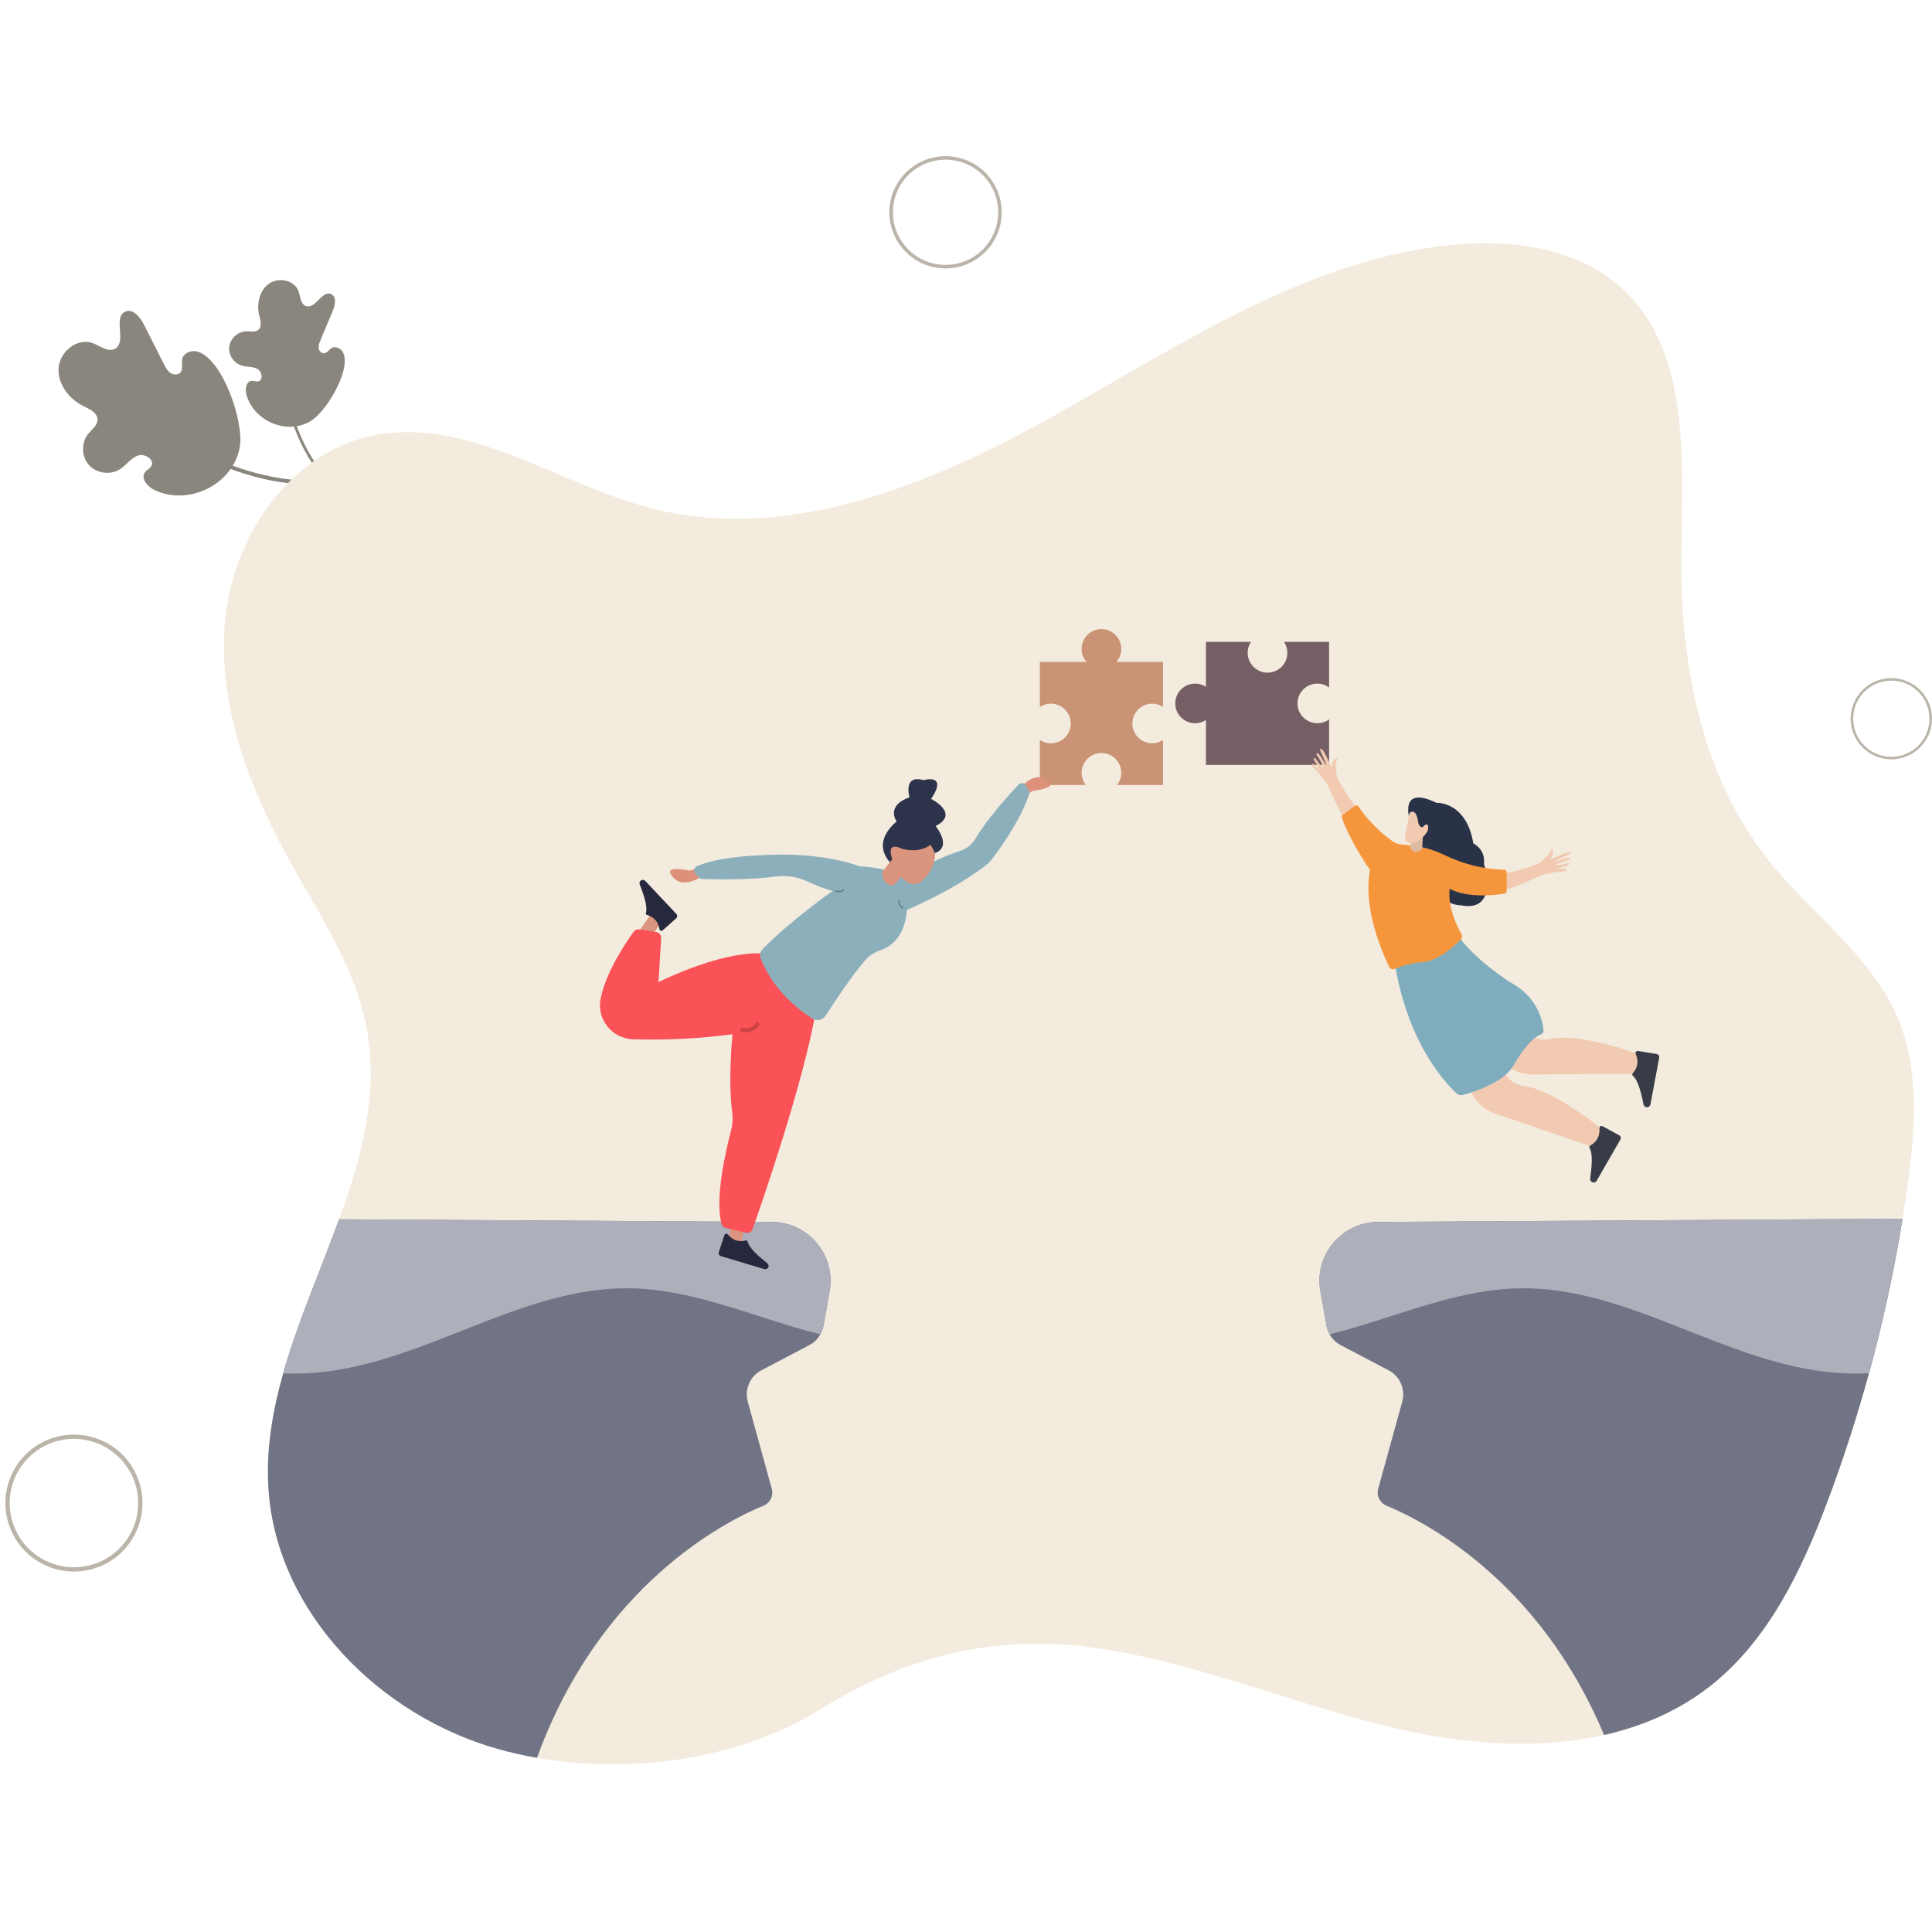 <svg xmlns="http://www.w3.org/2000/svg" xmlns:xlink="http://www.w3.org/1999/xlink" width="500" zoomAndPan="magnify" viewBox="0 0 375 375" height="500" preserveAspectRatio="xMidYMid meet" version="1.0"><defs><clipPath id="881a63a069"><path d="M 112.5 164 L 262.5 164 L 262.5 218 L 112.5 218 Z M 112.5 164 " clip-rule="nonzero"/></clipPath><clipPath id="f1d669ee31"><path d="M 112.5 157 L 262.5 157 L 262.5 221.797 L 112.5 221.797 Z M 112.5 157 " clip-rule="nonzero"/></clipPath><clipPath id="9c1e541c64"><path d="M 172 30.234 L 195 30.234 L 195 53 L 172 53 Z M 172 30.234 " clip-rule="nonzero"/></clipPath></defs><g clip-path="url(#881a63a069)"><path fill="#764ae6" d="M 262.078 205.883 L 262.078 217.164 C 253.5 214.148 244.68 211.855 235.68 210.348 C 203.102 204.707 167.672 202.898 135.988 210.285 C 127.801 212.188 122.102 213.727 112.5 217.465 L 112.5 205.371 C 122.969 198.676 128.641 196.266 137.102 193.129 C 137.672 192.918 138.238 192.707 138.809 192.527 C 138.691 190.988 138.57 189.449 138.449 187.91 L 137.941 181.035 C 137.852 179.859 137.762 178.684 137.699 177.508 C 137.641 176.363 137.73 175.035 137.43 173.918 C 137.07 172.41 139.5 172.262 139.379 173.648 C 139.289 174.824 139.59 176.152 139.711 177.328 C 139.828 178.441 139.949 179.559 140.07 180.676 C 140.281 182.965 140.52 185.258 140.73 187.551 C 140.852 188.938 141 190.324 141.121 191.711 C 148.02 189.48 155.129 187.883 162.301 186.918 C 162.09 184.293 162 181.668 161.789 179.078 C 161.43 174.555 160.98 170.031 160.469 165.535 C 160.352 164.422 162.27 164.148 162.422 165.266 C 163.078 169.758 163.68 174.25 164.129 178.746 C 164.398 181.309 164.73 183.961 164.879 186.586 C 178.262 185.047 191.969 185.531 205.5 187.461 C 205.199 180.582 205.469 173.68 205.738 166.832 C 205.77 166.352 206.129 165.957 206.641 165.93 C 207.148 165.898 207.57 166.32 207.602 166.832 C 207.871 173.801 208.141 180.824 207.84 187.82 C 214.621 188.875 221.34 190.266 227.969 191.922 C 227.969 191.621 227.969 191.348 227.969 191.047 C 227.941 188.938 227.969 186.824 228 184.715 C 228.031 180.434 228.09 176.18 228.328 171.898 C 228.359 171.387 228.75 170.996 229.262 170.965 C 229.801 170.934 230.219 171.355 230.25 171.898 C 230.488 176.18 230.52 180.434 230.578 184.715 C 230.609 186.887 230.609 189.027 230.609 191.199 C 230.609 191.652 230.609 192.102 230.609 192.555 C 231.422 192.766 232.199 192.977 232.98 193.188 C 243.121 196.023 253.172 200.273 262.078 205.883 Z M 262.078 205.883 " fill-opacity="1" fill-rule="nonzero"/></g><g clip-path="url(#f1d669ee31)"><path fill="#bc9ded" d="M 262.5 177.719 C 253.59 172.082 243.512 167.797 233.371 165.023 C 202.051 156.398 167.969 153.625 137.52 164.934 C 129.059 168.07 123.391 170.512 112.922 177.207 L 113.34 185.742 C 117.391 183.086 121.621 180.676 125.941 178.473 C 125.941 178.625 125.941 178.773 125.969 178.895 L 126.09 180.887 C 126.18 182.332 126.27 183.781 126.391 185.199 C 126.602 188.152 126.84 191.078 127.051 194.004 C 127.23 196.387 127.41 198.77 127.621 201.148 C 123.211 203.172 118.711 205.645 112.5 209.594 L 112.5 221.715 C 122.102 217.945 127.801 216.41 136.02 214.508 C 167.699 207.121 203.129 208.93 235.711 214.57 C 244.68 216.078 253.5 218.367 262.109 221.414 L 262.109 210.105 C 255.871 206.188 249.211 202.93 242.281 200.395 C 242.281 199.613 242.281 198.859 242.309 198.074 C 242.34 195.391 242.309 192.707 242.281 190.051 C 242.25 185.41 242.191 180.766 242.039 176.121 C 249.18 178.652 256.051 181.941 262.5 185.953 Z M 137.102 197.352 C 134.52 198.316 132.211 199.191 129.93 200.156 C 129.75 198.016 129.539 195.871 129.328 193.703 L 128.52 185.047 C 128.398 183.598 128.25 182.184 128.102 180.734 C 128.012 179.738 127.77 178.652 127.711 177.629 C 131.012 176.09 134.191 174.855 137.91 173.469 C 143.488 171.418 149.219 169.789 155.039 168.613 C 155.578 173.406 156.059 178.203 156.449 183.027 C 156.691 185.98 156.84 188.996 157.051 191.984 C 150.27 193.16 143.578 194.938 137.102 197.352 Z M 159.691 191.5 C 159.48 188.547 159.121 185.59 158.852 182.664 C 158.371 177.84 157.801 173.016 157.109 168.191 C 165.988 166.594 175.02 165.84 184.051 165.988 C 183.84 173.949 183.809 181.941 184.109 189.902 C 175.922 189.723 167.762 190.266 159.691 191.5 Z M 211.41 192.586 C 203.039 191.109 194.578 190.234 186.121 189.961 C 186.422 182 186.391 174.012 186.18 166.051 C 194.73 166.289 203.25 167.164 211.648 168.613 C 211.41 176.574 211.172 184.594 211.41 192.586 Z M 239.73 190.082 C 239.699 192.766 239.699 195.449 239.699 198.105 C 239.699 198.555 239.699 199.039 239.699 199.523 C 237.449 198.77 235.199 198.074 232.949 197.441 C 226.648 195.691 220.262 194.215 213.781 193.008 C 214.02 184.988 213.809 176.934 213.57 168.914 C 220.379 170.148 227.129 171.688 233.762 173.527 C 235.828 174.102 237.898 174.734 239.969 175.426 C 239.789 180.312 239.762 185.199 239.73 190.082 Z M 239.73 190.082 " fill-opacity="1" fill-rule="nonzero"/></g><path fill="#8a857d" d="M 38.492 68.289 C 37.277 67.871 35.66 68.418 35.371 69.668 C 35.172 70.535 35.609 71.578 35.043 72.27 C 34.578 72.828 33.66 72.785 33.066 72.371 C 32.473 71.957 32.121 71.285 31.793 70.637 L 27.938 63.004 C 27.195 61.531 25.758 59.797 24.273 60.512 C 21.895 61.648 24.641 66.297 22.383 67.66 C 21.02 68.488 19.43 67.121 17.93 66.582 C 14.988 65.523 11.625 68.25 11.379 71.367 C 11.133 74.48 13.355 77.402 16.152 78.801 C 17.363 79.406 18.914 80.094 18.93 81.445 C 18.941 82.562 17.855 83.316 17.145 84.176 C 15.746 85.871 15.789 88.586 17.242 90.238 C 18.699 91.887 21.387 92.273 23.25 91.098 C 24.488 90.316 25.352 88.965 26.719 88.441 C 28.086 87.918 30.109 89.238 29.363 90.492 C 29.07 90.977 28.484 91.207 28.145 91.66 C 27.27 92.844 28.602 94.434 29.926 95.082 C 36.52 98.305 45.348 94.074 46.566 86.637 C 47.332 81.902 43.34 69.953 38.492 68.289 Z M 38.492 68.289 " fill-opacity="1" fill-rule="nonzero"/><path fill="#8a857d" d="M 36.418 86.301 C 42.234 89.625 50.488 93.078 59.953 93.328 L 59.969 94.059 C 57.012 93.984 54.09 93.621 51.207 92.961 C 46.152 91.816 41.051 89.785 36.055 86.93 C 27.555 82.066 22.215 76.406 22.164 76.352 C 22.094 76.277 22.062 76.191 22.066 76.09 C 22.07 75.992 22.109 75.906 22.18 75.84 C 22.254 75.77 22.34 75.738 22.441 75.742 C 22.539 75.746 22.625 75.785 22.691 75.855 C 22.746 75.91 28.012 81.488 36.418 86.301 Z M 36.418 86.301 " fill-opacity="1" fill-rule="nonzero"/><path fill="#8a857d" d="M 66.672 68.602 C 66.328 67.734 65.262 67.098 64.434 67.527 C 63.859 67.828 63.488 68.562 62.84 68.574 C 62.312 68.586 61.906 68.059 61.852 67.535 C 61.801 67.012 62.008 66.5 62.211 66.016 C 63.012 64.105 63.809 62.191 64.609 60.281 C 65.074 59.18 65.352 57.566 64.258 57.082 C 62.504 56.309 61.234 60.016 59.414 59.414 C 58.312 59.051 58.316 57.531 57.906 56.445 C 57.105 54.324 54.008 53.754 52.172 55.09 C 50.336 56.426 49.77 59.027 50.316 61.23 C 50.555 62.184 50.906 63.367 50.164 64.012 C 49.555 64.543 48.621 64.301 47.812 64.316 C 46.215 64.344 44.734 65.648 44.508 67.23 C 44.281 68.809 45.34 70.477 46.867 70.949 C 47.883 71.266 49.039 71.105 49.973 71.609 C 50.906 72.117 51.137 73.859 50.086 74.039 C 49.68 74.105 49.273 73.891 48.867 73.918 C 47.797 73.996 47.547 75.477 47.816 76.516 C 49.145 81.676 55.652 84.551 60.336 81.711 C 63.316 79.906 68.035 72.062 66.672 68.602 Z M 66.672 68.602 " fill-opacity="1" fill-rule="nonzero"/><path fill="#8a857d" d="M 55.734 75.957 C 56.637 80.738 58.625 86.922 62.953 92.266 L 62.555 92.617 C 61.203 90.949 60.027 89.168 59.031 87.266 C 57.277 83.934 55.996 80.16 55.219 76.055 C 53.895 69.07 54.504 63.453 54.512 63.398 C 54.516 63.324 54.547 63.262 54.605 63.215 C 54.664 63.164 54.73 63.145 54.805 63.156 C 54.879 63.164 54.938 63.195 54.984 63.258 C 55.027 63.316 55.047 63.383 55.035 63.457 C 55.027 63.512 54.426 69.051 55.734 75.957 Z M 55.734 75.957 " fill-opacity="1" fill-rule="nonzero"/><g clip-path="url(#9c1e541c64)"><path fill="#bab4a9" d="M 183.527 30.309 C 182.812 30.309 182.105 30.379 181.402 30.52 C 180.699 30.66 180.02 30.867 179.355 31.141 C 178.695 31.414 178.066 31.75 177.473 32.145 C 176.875 32.543 176.324 32.996 175.82 33.5 C 175.312 34.008 174.859 34.555 174.465 35.152 C 174.066 35.746 173.73 36.375 173.457 37.035 C 173.18 37.695 172.973 38.375 172.836 39.078 C 172.695 39.781 172.625 40.488 172.625 41.203 C 172.625 41.918 172.695 42.629 172.836 43.328 C 172.973 44.031 173.18 44.711 173.457 45.371 C 173.73 46.031 174.066 46.66 174.461 47.254 C 174.859 47.852 175.312 48.402 175.82 48.906 C 176.324 49.41 176.875 49.863 177.473 50.262 C 178.066 50.66 178.695 50.992 179.355 51.27 C 180.016 51.543 180.699 51.75 181.402 51.887 C 182.105 52.027 182.812 52.098 183.527 52.098 C 184.246 52.098 184.953 52.027 185.656 51.887 C 186.359 51.746 187.039 51.543 187.703 51.266 C 188.363 50.992 188.992 50.66 189.586 50.262 C 190.18 49.863 190.73 49.41 191.238 48.906 C 191.746 48.398 192.195 47.852 192.594 47.254 C 192.992 46.66 193.328 46.031 193.602 45.371 C 193.875 44.711 194.082 44.031 194.223 43.328 C 194.363 42.625 194.434 41.918 194.43 41.203 C 194.43 40.488 194.363 39.777 194.223 39.078 C 194.082 38.375 193.875 37.695 193.602 37.035 C 193.328 36.375 192.992 35.746 192.594 35.152 C 192.195 34.555 191.746 34.008 191.238 33.5 C 190.73 32.996 190.18 32.543 189.586 32.145 C 188.992 31.75 188.363 31.414 187.703 31.141 C 187.039 30.867 186.359 30.66 185.656 30.52 C 184.953 30.379 184.246 30.309 183.527 30.309 Z M 183.527 51.418 C 182.859 51.418 182.195 51.352 181.535 51.223 C 180.875 51.09 180.238 50.898 179.617 50.641 C 178.996 50.383 178.41 50.07 177.852 49.695 C 177.293 49.324 176.777 48.902 176.301 48.426 C 175.828 47.953 175.402 47.438 175.031 46.879 C 174.656 46.32 174.344 45.734 174.086 45.113 C 173.828 44.496 173.637 43.855 173.504 43.199 C 173.375 42.539 173.309 41.875 173.309 41.207 C 173.309 40.535 173.371 39.871 173.504 39.215 C 173.633 38.555 173.828 37.918 174.086 37.297 C 174.344 36.68 174.656 36.09 175.031 35.531 C 175.402 34.973 175.824 34.457 176.301 33.984 C 176.773 33.512 177.293 33.086 177.848 32.715 C 178.406 32.34 178.996 32.027 179.617 31.77 C 180.238 31.516 180.875 31.32 181.535 31.188 C 182.191 31.059 182.855 30.992 183.527 30.992 C 184.199 30.992 184.863 31.059 185.523 31.188 C 186.18 31.32 186.82 31.512 187.438 31.77 C 188.059 32.027 188.648 32.34 189.207 32.711 C 189.766 33.086 190.281 33.508 190.754 33.98 C 191.23 34.457 191.652 34.973 192.027 35.531 C 192.398 36.086 192.715 36.676 192.973 37.297 C 193.23 37.914 193.422 38.555 193.555 39.211 C 193.684 39.867 193.75 40.531 193.75 41.203 C 193.75 41.875 193.684 42.539 193.555 43.195 C 193.422 43.852 193.23 44.492 192.973 45.113 C 192.715 45.73 192.402 46.32 192.027 46.879 C 191.656 47.434 191.23 47.949 190.758 48.426 C 190.281 48.898 189.766 49.324 189.207 49.695 C 188.652 50.066 188.062 50.383 187.441 50.641 C 186.82 50.895 186.184 51.09 185.523 51.223 C 184.863 51.352 184.199 51.418 183.527 51.418 Z M 183.527 51.418 " fill-opacity="1" fill-rule="nonzero"/></g><path fill="#bab4a9" d="M 367.105 131.613 C 366.586 131.613 366.074 131.664 365.566 131.766 C 365.059 131.867 364.562 132.016 364.086 132.215 C 363.605 132.414 363.148 132.656 362.719 132.945 C 362.289 133.23 361.891 133.559 361.523 133.926 C 361.156 134.293 360.828 134.691 360.543 135.121 C 360.254 135.551 360.012 136.004 359.812 136.484 C 359.613 136.961 359.465 137.457 359.363 137.965 C 359.262 138.473 359.211 138.984 359.211 139.504 C 359.211 140.02 359.262 140.535 359.363 141.043 C 359.465 141.551 359.613 142.043 359.812 142.52 C 360.012 143 360.254 143.453 360.543 143.887 C 360.828 144.316 361.156 144.715 361.523 145.082 C 361.891 145.445 362.289 145.773 362.719 146.062 C 363.152 146.348 363.605 146.59 364.086 146.789 C 364.562 146.988 365.059 147.137 365.566 147.238 C 366.074 147.34 366.586 147.391 367.105 147.391 C 367.625 147.391 368.137 147.34 368.645 147.238 C 369.156 147.137 369.648 146.988 370.129 146.789 C 370.605 146.59 371.062 146.348 371.492 146.059 C 371.922 145.773 372.32 145.445 372.688 145.078 C 373.055 144.715 373.383 144.316 373.668 143.883 C 373.957 143.453 374.199 143 374.398 142.52 C 374.598 142.043 374.746 141.547 374.848 141.039 C 374.949 140.531 375 140.02 375 139.5 C 375 138.984 374.949 138.473 374.848 137.965 C 374.746 137.453 374.598 136.961 374.398 136.484 C 374.199 136.004 373.957 135.551 373.668 135.121 C 373.383 134.688 373.055 134.289 372.688 133.926 C 372.32 133.559 371.922 133.23 371.492 132.945 C 371.059 132.656 370.605 132.414 370.125 132.215 C 369.648 132.016 369.152 131.867 368.645 131.766 C 368.137 131.664 367.625 131.613 367.105 131.613 Z M 367.105 146.895 C 366.621 146.895 366.137 146.848 365.66 146.754 C 365.184 146.66 364.723 146.52 364.273 146.332 C 363.824 146.148 363.398 145.918 362.992 145.648 C 362.59 145.379 362.215 145.074 361.871 144.73 C 361.527 144.387 361.223 144.012 360.949 143.609 C 360.68 143.207 360.453 142.781 360.266 142.332 C 360.082 141.883 359.941 141.422 359.844 140.945 C 359.75 140.469 359.703 139.988 359.703 139.5 C 359.703 139.016 359.75 138.535 359.844 138.059 C 359.941 137.582 360.082 137.121 360.266 136.672 C 360.453 136.223 360.68 135.797 360.949 135.391 C 361.223 134.988 361.527 134.613 361.871 134.273 C 362.215 133.93 362.59 133.621 362.992 133.352 C 363.398 133.082 363.824 132.855 364.273 132.668 C 364.723 132.484 365.184 132.344 365.66 132.246 C 366.137 132.152 366.621 132.105 367.105 132.105 C 367.59 132.105 368.074 132.152 368.551 132.246 C 369.027 132.344 369.488 132.484 369.938 132.668 C 370.387 132.855 370.812 133.082 371.219 133.352 C 371.621 133.621 371.996 133.93 372.34 134.273 C 372.684 134.613 372.988 134.988 373.262 135.391 C 373.531 135.797 373.758 136.223 373.945 136.672 C 374.129 137.121 374.27 137.582 374.363 138.059 C 374.461 138.535 374.508 139.016 374.508 139.5 C 374.508 139.988 374.461 140.469 374.363 140.945 C 374.27 141.422 374.129 141.883 373.945 142.332 C 373.758 142.781 373.531 143.207 373.262 143.609 C 372.988 144.012 372.684 144.387 372.34 144.73 C 371.996 145.074 371.621 145.379 371.219 145.648 C 370.812 145.918 370.387 146.148 369.938 146.332 C 369.488 146.52 369.027 146.66 368.551 146.754 C 368.074 146.848 367.59 146.895 367.105 146.895 Z M 367.105 146.895 " fill-opacity="1" fill-rule="nonzero"/><path fill="#bab4a9" d="M 14.352 278.457 C 13.477 278.457 12.613 278.539 11.758 278.711 C 10.898 278.883 10.066 279.133 9.262 279.469 C 8.453 279.801 7.688 280.211 6.961 280.695 C 6.234 281.18 5.562 281.73 4.945 282.348 C 4.328 282.965 3.773 283.637 3.289 284.363 C 2.805 285.086 2.395 285.852 2.062 286.66 C 1.727 287.465 1.473 288.297 1.305 289.152 C 1.133 290.008 1.047 290.875 1.047 291.746 C 1.047 292.617 1.133 293.484 1.305 294.34 C 1.473 295.195 1.727 296.027 2.059 296.832 C 2.395 297.637 2.805 298.406 3.289 299.129 C 3.773 299.855 4.328 300.527 4.945 301.145 C 5.562 301.762 6.234 302.312 6.961 302.797 C 7.688 303.281 8.453 303.691 9.258 304.023 C 10.066 304.359 10.898 304.613 11.754 304.781 C 12.613 304.953 13.477 305.039 14.352 305.039 C 15.223 305.039 16.09 304.953 16.945 304.781 C 17.801 304.613 18.633 304.359 19.441 304.027 C 20.246 303.691 21.016 303.281 21.742 302.797 C 22.469 302.312 23.141 301.762 23.758 301.145 C 24.375 300.527 24.926 299.855 25.41 299.129 C 25.895 298.406 26.305 297.641 26.641 296.832 C 26.977 296.027 27.227 295.195 27.398 294.34 C 27.566 293.484 27.652 292.617 27.652 291.746 C 27.652 290.875 27.566 290.008 27.398 289.152 C 27.227 288.297 26.977 287.465 26.641 286.66 C 26.305 285.855 25.898 285.09 25.41 284.363 C 24.926 283.637 24.375 282.965 23.758 282.348 C 23.141 281.73 22.469 281.18 21.742 280.695 C 21.016 280.211 20.25 279.801 19.441 279.469 C 18.637 279.133 17.805 278.883 16.945 278.711 C 16.09 278.539 15.227 278.457 14.352 278.457 Z M 14.352 304.207 C 13.531 304.207 12.723 304.125 11.918 303.965 C 11.113 303.809 10.336 303.57 9.578 303.258 C 8.82 302.945 8.102 302.562 7.422 302.105 C 6.742 301.652 6.109 301.137 5.531 300.559 C 4.953 299.977 4.438 299.348 3.98 298.668 C 3.527 297.988 3.141 297.27 2.828 296.516 C 2.516 295.758 2.277 294.98 2.117 294.176 C 1.957 293.375 1.879 292.562 1.879 291.746 C 1.879 290.926 1.957 290.117 2.117 289.316 C 2.277 288.512 2.516 287.734 2.828 286.977 C 3.141 286.223 3.527 285.504 3.98 284.824 C 4.438 284.145 4.953 283.512 5.531 282.934 C 6.109 282.355 6.742 281.84 7.422 281.387 C 8.102 280.93 8.82 280.547 9.578 280.234 C 10.336 279.922 11.113 279.684 11.918 279.523 C 12.723 279.363 13.531 279.285 14.352 279.285 C 15.168 279.285 15.98 279.363 16.785 279.523 C 17.586 279.684 18.367 279.922 19.125 280.234 C 19.879 280.547 20.598 280.93 21.281 281.387 C 21.961 281.84 22.59 282.355 23.168 282.934 C 23.75 283.516 24.266 284.145 24.719 284.824 C 25.176 285.504 25.559 286.223 25.871 286.977 C 26.188 287.734 26.422 288.512 26.582 289.316 C 26.742 290.117 26.82 290.93 26.82 291.746 C 26.82 292.566 26.742 293.375 26.582 294.176 C 26.422 294.98 26.188 295.758 25.871 296.516 C 25.559 297.27 25.176 297.988 24.719 298.668 C 24.266 299.348 23.75 299.977 23.168 300.555 C 22.59 301.137 21.961 301.652 21.281 302.105 C 20.598 302.559 19.879 302.945 19.125 303.258 C 18.367 303.57 17.586 303.809 16.785 303.965 C 15.98 304.125 15.172 304.207 14.352 304.207 Z M 14.352 304.207 " fill-opacity="1" fill-rule="nonzero"/><path fill="#f3ebdd" d="M 370.328 229.516 C 370.008 231.867 369.66 234.215 369.281 236.555 C 367.648 246.672 365.48 256.672 362.773 266.555 C 360.48 274.918 357.812 283.164 354.77 291.297 C 349.699 304.832 343.188 318.52 331.773 327.398 C 325.719 332.105 318.75 335.094 311.348 336.766 C 299.246 339.492 285.992 338.691 273.73 336.082 C 253.969 331.879 235.18 323.613 215.254 320.258 C 210.445 319.449 205.805 319.051 201.285 319.051 C 186.266 319.051 172.664 323.457 159.141 331.836 C 143.527 341.512 122.609 344.41 104.234 341.195 C 101.68 340.75 99.152 340.18 96.656 339.48 C 73.723 333.035 53.848 313.094 52.133 289.352 C 51.574 281.633 52.84 274.059 54.965 266.57 C 57.816 256.508 62.219 246.598 65.828 236.664 C 70.301 224.363 73.555 212.039 71.129 199.383 C 68.895 187.699 62.012 177.539 56.25 167.129 C 48.34 152.855 42.207 136.836 43.688 120.594 C 45.168 104.352 56.004 88.121 71.957 84.637 C 90.531 80.578 107.988 93.895 126.398 98.641 C 153.461 105.617 181.621 93.668 205.957 79.934 C 230.289 66.199 254.648 49.973 282.484 47.477 C 293.812 46.465 306.129 48.172 314.594 55.766 C 328.625 68.367 326.398 90.328 326.332 109.18 C 326.266 129.664 330.543 150.996 343.309 167.031 C 351.566 177.395 363.215 185.418 368.367 197.629 C 372.559 207.566 371.781 218.832 370.328 229.516 Z M 370.328 229.516 " fill-opacity="1" fill-rule="nonzero"/><path fill="#ca9375" d="M 217.633 125.953 C 217.633 126.461 217.535 126.953 217.34 127.426 C 217.145 127.895 216.867 128.312 216.504 128.672 C 216.145 129.031 215.727 129.309 215.258 129.504 C 214.785 129.699 214.293 129.797 213.785 129.797 C 213.273 129.797 212.785 129.699 212.312 129.504 C 211.84 129.309 211.426 129.031 211.062 128.672 C 210.703 128.312 210.426 127.895 210.23 127.426 C 210.035 126.953 209.938 126.461 209.938 125.953 C 209.938 125.441 210.035 124.953 210.23 124.48 C 210.426 124.012 210.703 123.594 211.062 123.234 C 211.426 122.875 211.84 122.598 212.312 122.402 C 212.785 122.207 213.273 122.109 213.785 122.109 C 214.293 122.109 214.785 122.207 215.258 122.402 C 215.727 122.598 216.145 122.875 216.504 123.234 C 216.867 123.594 217.145 124.012 217.34 124.48 C 217.535 124.953 217.633 125.441 217.633 125.953 Z M 217.633 125.953 " fill-opacity="1" fill-rule="nonzero"/><path fill="#ca9375" d="M 223.633 136.582 C 224.398 136.582 225.098 136.789 225.738 137.207 L 225.738 128.484 L 201.836 128.484 L 201.836 137.238 C 202.223 136.977 202.645 136.793 203.098 136.684 C 203.555 136.578 204.012 136.555 204.477 136.613 C 204.941 136.672 205.379 136.812 205.793 137.031 C 206.203 137.254 206.566 137.539 206.875 137.887 C 207.184 138.238 207.418 138.633 207.586 139.07 C 207.75 139.508 207.832 139.961 207.832 140.426 C 207.832 140.895 207.75 141.344 207.586 141.781 C 207.418 142.219 207.184 142.613 206.875 142.965 C 206.566 143.316 206.203 143.602 205.793 143.82 C 205.379 144.039 204.941 144.18 204.477 144.238 C 204.012 144.297 203.555 144.273 203.098 144.168 C 202.645 144.059 202.223 143.875 201.836 143.613 L 201.836 152.367 L 210.754 152.367 C 210.457 151.988 210.238 151.566 210.102 151.105 C 209.961 150.641 209.914 150.168 209.953 149.688 C 209.992 149.207 210.117 148.75 210.328 148.316 C 210.543 147.883 210.824 147.504 211.18 147.176 C 211.535 146.848 211.938 146.598 212.387 146.422 C 212.836 146.246 213.305 146.156 213.789 146.156 C 214.27 146.156 214.738 146.246 215.188 146.422 C 215.637 146.598 216.039 146.848 216.395 147.176 C 216.75 147.504 217.035 147.883 217.246 148.316 C 217.457 148.75 217.582 149.207 217.621 149.688 C 217.66 150.168 217.613 150.641 217.473 151.105 C 217.336 151.566 217.117 151.988 216.82 152.367 L 225.738 152.367 L 225.738 143.645 C 225.488 143.809 225.223 143.941 224.941 144.043 C 224.66 144.145 224.367 144.211 224.07 144.246 C 223.773 144.281 223.477 144.277 223.18 144.242 C 222.883 144.207 222.594 144.141 222.312 144.035 C 222.031 143.934 221.766 143.797 221.516 143.633 C 221.266 143.469 221.035 143.277 220.832 143.059 C 220.625 142.84 220.449 142.602 220.301 142.344 C 220.152 142.082 220.035 141.809 219.949 141.523 C 219.863 141.238 219.812 140.945 219.793 140.645 C 219.777 140.348 219.797 140.051 219.848 139.754 C 219.898 139.461 219.984 139.176 220.105 138.902 C 220.223 138.625 220.371 138.367 220.551 138.129 C 220.73 137.891 220.934 137.672 221.164 137.48 C 221.395 137.289 221.645 137.125 221.91 136.992 C 222.18 136.855 222.457 136.754 222.75 136.688 C 223.039 136.617 223.336 136.582 223.637 136.582 Z M 223.633 136.582 " fill-opacity="1" fill-rule="nonzero"/><path fill="#717485" d="M 161.031 250.629 L 159.832 257.34 C 159.688 258.141 159.375 258.871 158.895 259.531 C 158.41 260.188 157.809 260.707 157.086 261.09 L 147.777 265.98 C 147.242 266.262 146.77 266.621 146.359 267.066 C 145.949 267.508 145.625 268.004 145.387 268.559 C 145.145 269.113 145.004 269.688 144.961 270.289 C 144.922 270.891 144.98 271.484 145.141 272.066 L 149.805 288.973 C 149.895 289.297 149.926 289.625 149.891 289.961 C 149.859 290.297 149.77 290.613 149.621 290.914 C 149.473 291.219 149.277 291.484 149.031 291.715 C 148.785 291.945 148.508 292.121 148.195 292.25 C 140.672 295.352 116.43 307.664 104.23 341.195 C 101.676 340.75 99.152 340.18 96.656 339.48 C 73.723 333.035 53.848 313.094 52.133 289.352 C 51.574 281.633 52.84 274.059 54.965 266.57 C 57.816 256.508 62.219 246.598 65.828 236.664 L 139.941 237.113 L 146.574 237.152 L 149.828 237.172 C 156.93 237.219 162.281 243.641 161.031 250.629 Z M 161.031 250.629 " fill-opacity="1" fill-rule="nonzero"/><path fill="#adafbb" d="M 161.031 250.629 L 159.832 257.34 C 159.727 257.922 159.531 258.473 159.238 258.992 C 155.77 258.133 152.324 257.066 148.93 255.977 C 140.207 253.18 131.363 250.18 122.203 250.059 C 100.973 249.773 82.199 264.797 61.035 266.457 C 59.016 266.613 56.992 266.652 54.965 266.57 C 57.816 256.508 62.219 246.598 65.828 236.664 L 139.941 237.113 L 146.574 237.152 L 149.828 237.172 C 156.93 237.219 162.281 243.641 161.031 250.629 Z M 161.031 250.629 " fill-opacity="1" fill-rule="nonzero"/><path fill="#717485" d="M 369.281 236.559 C 367.648 246.672 365.48 256.672 362.773 266.555 C 360.48 274.918 357.812 283.164 354.77 291.297 C 349.699 304.832 343.188 318.52 331.773 327.398 C 325.719 332.105 318.75 335.094 311.348 336.766 C 298.719 306.566 276.297 295.215 269.117 292.254 C 268.805 292.125 268.527 291.945 268.281 291.715 C 268.035 291.484 267.836 291.219 267.688 290.918 C 267.539 290.617 267.449 290.297 267.418 289.961 C 267.387 289.629 267.414 289.297 267.504 288.973 L 272.172 272.066 C 272.332 271.484 272.391 270.895 272.348 270.293 C 272.309 269.691 272.168 269.113 271.926 268.559 C 271.688 268.008 271.363 267.508 270.953 267.066 C 270.543 266.625 270.07 266.262 269.535 265.98 L 260.227 261.09 C 259.504 260.711 258.902 260.191 258.422 259.531 C 257.938 258.875 257.625 258.141 257.48 257.34 L 256.285 250.629 C 255.035 243.641 260.387 237.219 267.488 237.176 Z M 369.281 236.559 " fill-opacity="1" fill-rule="nonzero"/><path fill="#adafbb" d="M 369.281 236.559 C 367.648 246.672 365.48 256.672 362.773 266.555 C 360.605 266.656 358.441 266.625 356.277 266.457 C 335.113 264.797 316.34 249.773 295.113 250.059 C 285.949 250.18 277.109 253.18 268.387 255.977 C 264.988 257.062 261.547 258.133 258.074 258.992 C 257.785 258.473 257.586 257.922 257.48 257.336 L 256.285 250.629 C 255.035 243.641 260.387 237.219 267.488 237.176 Z M 369.281 236.559 " fill-opacity="1" fill-rule="nonzero"/><path fill="#db947e" d="M 143.855 241.434 L 141.312 240.922 L 141.91 237.949 L 144.453 238.461 Z M 143.855 241.434 " fill-opacity="1" fill-rule="nonzero"/><path fill="#26283d" d="M 145.094 240.906 C 145.418 242.336 147.234 243.809 149.016 245.277 C 149.113 245.387 149.168 245.516 149.18 245.66 C 149.191 245.805 149.16 245.938 149.082 246.062 C 149 246.188 148.895 246.273 148.758 246.324 C 148.621 246.375 148.48 246.379 148.344 246.336 L 139.906 243.805 C 139.75 243.754 139.629 243.656 139.555 243.512 C 139.477 243.363 139.465 243.211 139.516 243.055 L 140.602 239.746 C 140.648 239.594 140.754 239.508 140.91 239.48 C 141.066 239.453 141.191 239.5 141.289 239.625 C 141.836 240.312 142.934 241.223 144.707 240.781 C 144.863 240.746 144.992 240.785 145.094 240.906 Z M 145.094 240.906 " fill-opacity="1" fill-rule="nonzero"/><path fill="#db947e" d="M 128.434 178.941 L 126.445 177.266 L 123.934 180.918 L 126.625 181.465 Z M 128.434 178.941 " fill-opacity="1" fill-rule="nonzero"/><path fill="#26283d" d="M 125.34 177.312 C 125.777 175.91 124.941 173.727 124.137 171.562 C 124.105 171.422 124.125 171.285 124.188 171.152 C 124.25 171.02 124.344 170.922 124.473 170.852 C 124.602 170.785 124.738 170.766 124.883 170.789 C 125.027 170.812 125.148 170.879 125.25 170.984 L 131.281 177.398 C 131.395 177.52 131.449 177.66 131.441 177.828 C 131.434 177.992 131.367 178.129 131.246 178.238 L 128.648 180.562 C 128.531 180.668 128.398 180.691 128.25 180.637 C 128.102 180.586 128.016 180.48 127.992 180.32 C 127.863 179.453 127.375 178.117 125.613 177.609 C 125.461 177.562 125.371 177.465 125.34 177.312 Z M 125.34 177.312 " fill-opacity="1" fill-rule="nonzero"/><path fill="#de917a" d="M 135.445 168.375 C 134.75 168.621 134.312 169.082 133.594 168.934 C 132.707 168.75 131.426 168.57 130.457 168.773 C 130.375 168.789 130.305 168.828 130.238 168.879 C 130.172 168.934 130.125 169 130.09 169.078 C 130.059 169.152 130.043 169.234 130.051 169.316 C 130.055 169.402 130.078 169.48 130.125 169.551 C 130.734 170.57 132.188 172.648 136.406 170.023 Z M 135.445 168.375 " fill-opacity="1" fill-rule="nonzero"/><path fill="#de917a" d="M 199.121 154.621 C 199.695 154.164 199.961 153.582 200.688 153.492 C 201.586 153.379 202.859 153.133 203.707 152.629 C 203.777 152.586 203.836 152.527 203.879 152.457 C 203.926 152.383 203.949 152.305 203.957 152.223 C 203.961 152.137 203.949 152.055 203.918 151.98 C 203.883 151.902 203.836 151.836 203.77 151.781 C 202.859 151.012 200.812 149.52 197.68 153.371 Z M 199.121 154.621 " fill-opacity="1" fill-rule="nonzero"/><path fill="#fa5257" d="M 149.164 185.211 C 149.164 185.211 142.898 183.484 127.812 190.613 L 128.332 182.102 C 128.352 181.809 128.27 181.547 128.082 181.316 C 127.898 181.086 127.66 180.949 127.371 180.906 L 124.094 180.398 C 123.633 180.324 123.266 180.477 122.992 180.855 C 121.66 182.691 117.531 188.711 116.559 193.961 C 115.828 197.922 118.84 201.586 122.867 201.723 C 129.328 201.918 135.766 201.594 142.176 200.754 C 142.176 200.754 141.27 209.727 142.125 215.949 C 142.285 217.133 142.207 218.297 141.898 219.449 C 140.867 223.359 138.738 232.539 140.035 237.523 C 140.152 237.961 140.43 238.234 140.875 238.344 L 144.738 239.273 C 145.023 239.344 145.297 239.309 145.551 239.168 C 145.809 239.031 145.988 238.824 146.086 238.547 C 147.848 233.551 155.891 210.395 158.348 196.254 Z M 149.164 185.211 " fill-opacity="1" fill-rule="nonzero"/><path fill="#8bafbb" d="M 166.867 168.164 C 166.867 168.164 161.77 166.07 152.977 165.887 C 152.977 165.887 140.91 165.629 135.242 168.141 C 135.113 168.199 135.008 168.281 134.918 168.391 C 134.832 168.5 134.773 168.621 134.746 168.758 C 134.715 168.895 134.719 169.031 134.754 169.168 C 134.793 169.301 134.855 169.422 134.949 169.527 L 135.641 170.309 C 135.809 170.5 136.02 170.602 136.273 170.609 C 138.02 170.668 145.371 170.867 150.309 170.152 C 152.551 169.836 154.699 170.148 156.754 171.102 C 158.312 171.816 160.145 172.566 161.625 172.926 C 161.625 172.926 153.379 178.742 148.07 184.156 C 147.816 184.414 147.656 184.719 147.582 185.066 C 147.512 185.418 147.539 185.762 147.672 186.098 C 148.559 188.363 151.199 193.625 157.73 197.723 C 157.934 197.848 158.152 197.934 158.387 197.973 C 158.625 198.016 158.859 198.008 159.094 197.957 C 159.324 197.902 159.543 197.809 159.738 197.672 C 159.934 197.535 160.098 197.367 160.227 197.168 C 161.852 194.645 165.273 189.48 167.852 186.477 C 168.672 185.523 169.68 184.852 170.875 184.453 C 172.648 183.855 175.621 182.051 176.035 176.617 C 176.035 176.617 185.855 172.438 191.633 167.715 C 191.922 167.48 192.176 167.219 192.406 166.926 C 193.637 165.336 197.984 159.504 199.766 154.113 C 199.852 153.859 199.82 153.617 199.68 153.387 L 199.098 152.438 C 199.027 152.32 198.934 152.227 198.816 152.152 C 198.699 152.078 198.574 152.035 198.438 152.02 C 198.301 152.004 198.168 152.023 198.035 152.07 C 197.906 152.117 197.797 152.191 197.703 152.293 C 195.918 154.184 191.598 158.93 189.363 162.73 C 188.664 163.922 187.656 164.73 186.348 165.164 C 183.609 166.07 178.836 167.945 175.938 170.777 C 175.934 170.781 173.273 168.414 166.867 168.164 Z M 166.867 168.164 " fill-opacity="1" fill-rule="nonzero"/><path fill="#2d334b" d="M 173.168 167.75 C 173.168 167.75 168.582 164.188 174.031 159.434 C 174.031 159.434 171.828 156.434 176.527 154.754 C 176.527 154.754 175.234 150.266 179.242 151.426 C 179.242 151.426 184.109 150.039 180.723 155.07 C 180.723 155.07 186.41 157.891 181.598 160.336 C 181.598 160.336 184.914 164.344 181.488 165.574 Z M 173.168 167.75 " fill-opacity="1" fill-rule="nonzero"/><path fill="#db947e" d="M 171.312 169.145 L 173.195 166.762 C 173.195 166.762 171.715 163.117 175.141 164.766 C 175.141 164.766 178.305 165.742 180.645 163.953 L 181.488 165.578 C 181.488 165.578 181.785 168.445 178.879 171.023 C 178.879 171.023 177.148 172.781 174.887 170.164 L 173.652 171.676 C 173.562 171.785 173.445 171.848 173.301 171.855 C 172.754 171.883 171.398 171.723 171.211 169.492 C 171.199 169.359 171.234 169.246 171.312 169.145 Z M 171.312 169.145 " fill-opacity="1" fill-rule="nonzero"/><path fill="#647e87" d="M 162.168 173.109 C 162.156 173.109 162.145 173.105 162.137 173.102 C 162.051 173.078 162.023 173.023 162.047 172.941 C 162.066 172.852 162.121 172.82 162.207 172.855 C 162.215 172.855 163.109 173.105 163.664 172.629 C 163.73 172.574 163.789 172.578 163.848 172.645 C 163.902 172.707 163.898 172.77 163.832 172.824 C 163.227 173.344 162.348 173.156 162.168 173.109 Z M 162.168 173.109 " fill-opacity="1" fill-rule="nonzero"/><path fill="#647e87" d="M 174.293 174.871 C 174.293 174.859 174.293 174.848 174.293 174.84 C 174.289 174.754 174.328 174.707 174.414 174.699 C 174.504 174.684 174.551 174.727 174.551 174.816 C 174.551 174.824 174.637 175.75 175.281 176.098 C 175.363 176.137 175.387 176.195 175.34 176.277 C 175.297 176.359 175.234 176.375 175.156 176.324 C 174.453 175.945 174.316 175.059 174.293 174.871 Z M 174.293 174.871 " fill-opacity="1" fill-rule="nonzero"/><path fill="#cc4347" d="M 143.941 200.227 C 145.191 200.66 146.664 200.098 147.355 198.98 C 147.406 198.887 147.422 198.789 147.391 198.688 C 147.363 198.582 147.305 198.504 147.211 198.453 C 147.117 198.398 147.02 198.387 146.918 198.414 C 146.812 198.441 146.734 198.504 146.68 198.594 C 146.555 198.797 146.395 198.973 146.211 199.121 C 146.113 199.195 146.008 199.258 145.902 199.316 C 145.844 199.352 145.781 199.383 145.719 199.41 C 145.68 199.426 145.75 199.398 145.688 199.422 C 145.652 199.438 145.617 199.449 145.582 199.461 C 145.457 199.508 145.332 199.539 145.199 199.566 C 145.18 199.57 145.117 199.578 145.172 199.57 C 145.133 199.578 145.094 199.582 145.059 199.586 C 144.996 199.59 144.934 199.594 144.871 199.598 C 144.805 199.598 144.734 199.598 144.664 199.594 L 144.574 199.586 C 144.648 199.594 144.535 199.578 144.527 199.578 C 144.391 199.555 144.258 199.523 144.129 199.477 C 143.93 199.41 143.707 199.566 143.656 199.754 C 143.633 199.859 143.648 199.957 143.703 200.047 C 143.758 200.137 143.836 200.199 143.938 200.227 Z M 143.941 200.227 " fill-opacity="1" fill-rule="nonzero"/><path fill="#765f64" d="M 235.812 136.531 C 235.812 137.039 235.715 137.531 235.52 138 C 235.324 138.473 235.047 138.887 234.688 139.246 C 234.324 139.609 233.91 139.887 233.438 140.082 C 232.969 140.277 232.477 140.375 231.965 140.375 C 231.457 140.375 230.965 140.277 230.492 140.082 C 230.023 139.887 229.605 139.609 229.246 139.246 C 228.887 138.887 228.605 138.473 228.41 138 C 228.215 137.531 228.117 137.039 228.117 136.531 C 228.117 136.02 228.215 135.531 228.41 135.059 C 228.605 134.586 228.887 134.172 229.246 133.812 C 229.605 133.449 230.023 133.172 230.492 132.977 C 230.965 132.785 231.457 132.688 231.965 132.688 C 232.477 132.688 232.969 132.785 233.438 132.977 C 233.91 133.172 234.324 133.449 234.688 133.812 C 235.047 134.172 235.324 134.586 235.52 135.059 C 235.715 135.531 235.812 136.02 235.812 136.531 Z M 235.812 136.531 " fill-opacity="1" fill-rule="nonzero"/><path fill="#765f64" d="M 255.684 140.375 C 255.379 140.375 255.078 140.34 254.785 140.27 C 254.488 140.195 254.203 140.094 253.934 139.953 C 253.664 139.816 253.41 139.648 253.18 139.449 C 252.949 139.25 252.746 139.027 252.566 138.781 C 252.387 138.535 252.242 138.273 252.125 137.992 C 252.008 137.711 251.93 137.418 251.883 137.117 C 251.836 136.816 251.824 136.516 251.852 136.215 C 251.875 135.91 251.934 135.613 252.031 135.324 C 252.125 135.039 252.254 134.762 252.414 134.504 C 252.574 134.246 252.762 134.012 252.98 133.797 C 253.195 133.582 253.434 133.398 253.695 133.242 C 253.953 133.082 254.23 132.957 254.52 132.867 C 254.809 132.773 255.105 132.719 255.41 132.695 C 255.715 132.676 256.016 132.688 256.316 132.738 C 256.617 132.789 256.906 132.875 257.188 132.992 C 257.469 133.109 257.73 133.262 257.973 133.441 L 257.973 124.59 L 249.227 124.59 C 249.484 124.977 249.664 125.398 249.77 125.852 C 249.875 126.305 249.898 126.762 249.836 127.227 C 249.773 127.688 249.633 128.125 249.414 128.535 C 249.195 128.945 248.906 129.305 248.559 129.609 C 248.207 129.918 247.812 130.152 247.375 130.316 C 246.941 130.48 246.488 130.562 246.023 130.562 C 245.555 130.562 245.105 130.48 244.668 130.316 C 244.23 130.152 243.836 129.918 243.488 129.609 C 243.137 129.305 242.852 128.945 242.629 128.535 C 242.41 128.125 242.27 127.688 242.207 127.227 C 242.145 126.762 242.168 126.305 242.273 125.852 C 242.379 125.398 242.559 124.977 242.816 124.59 L 234.07 124.59 L 234.07 148.469 L 257.973 148.469 L 257.973 139.621 C 257.293 140.125 256.531 140.375 255.684 140.375 Z M 255.684 140.375 " fill-opacity="1" fill-rule="nonzero"/><path fill="#2a3247" d="M 273.613 159.055 C 273.613 159.055 271.48 152.266 278.824 155.832 C 278.824 155.832 284.605 155.496 285.969 163.707 C 285.969 163.707 288.359 164.789 288.031 167.672 C 288.031 167.672 291.078 177.285 283.402 175.691 C 283.402 175.691 279.625 175.859 278.562 171.105 Z M 273.613 159.055 " fill-opacity="1" fill-rule="nonzero"/><path fill="#f1cab1" d="M 257.504 152.012 C 257.547 152.062 257.582 152.117 257.609 152.18 C 258.809 154.973 260.035 157.551 261.336 159.695 L 263.828 157.43 C 262.238 155.57 260.859 153.449 259.629 151.145 C 259.387 150.586 259.469 150.566 259.406 150.121 C 259.406 150.121 259.254 148.797 259.27 148.145 C 259.273 147.98 259.324 147.832 259.414 147.695 C 259.547 147.488 259.715 147.156 259.406 147.156 C 259.277 147.156 259.168 147.207 259.086 147.305 C 258.66 147.789 258.453 148.355 258.461 149 C 258.461 149 257.215 146.168 256.82 145.707 C 256.82 145.707 256.281 145.043 256.219 145.52 C 256.199 145.691 257.43 148.051 257.531 148.758 C 257.531 148.758 256.383 146.766 255.879 146.27 C 255.816 146.207 255.742 146.18 255.656 146.188 C 255.57 146.195 255.488 146.246 255.527 146.41 C 255.543 146.477 255.57 146.535 255.609 146.59 C 255.812 146.875 256.688 148.141 256.875 149.125 C 256.875 149.125 255.746 147.922 255.422 147.305 C 255.371 147.207 255.297 147.152 255.188 147.141 C 255.102 147.133 255.016 147.164 255.012 147.316 C 255.008 147.379 255.023 147.441 255.055 147.496 C 255.219 147.793 255.898 149.012 256.387 149.574 C 256.387 149.574 255.496 148.918 255.137 148.426 C 255.062 148.316 254.961 148.273 254.828 148.289 C 254.699 148.305 254.641 148.375 254.656 148.504 C 254.656 148.621 254.699 148.723 254.781 148.805 C 255.125 149.156 256.391 150.465 256.602 150.855 C 256.602 150.852 257.059 151.504 257.504 152.012 Z M 257.504 152.012 " fill-opacity="1" fill-rule="nonzero"/><path fill="#f1cab1" d="M 299.531 169.738 C 299.465 169.746 299.402 169.766 299.34 169.793 C 296.598 171.102 293.969 172.23 291.578 172.984 L 291.203 169.641 C 293.625 169.289 296.059 168.605 298.508 167.684 C 299.059 167.426 299.008 167.355 299.352 167.059 C 299.352 167.059 300.336 166.168 300.758 165.668 C 300.863 165.543 300.926 165.398 300.949 165.234 C 300.984 164.992 301.078 164.629 301.312 164.832 C 301.41 164.918 301.457 165.027 301.453 165.156 C 301.457 165.801 301.238 166.359 300.805 166.84 C 300.805 166.84 303.613 165.531 304.215 165.445 C 304.215 165.445 305.059 165.305 304.789 165.703 C 304.691 165.848 302.207 166.805 301.66 167.27 C 301.66 167.27 303.84 166.531 304.543 166.492 C 304.629 166.484 304.707 166.512 304.766 166.578 C 304.824 166.641 304.852 166.73 304.715 166.828 C 304.66 166.867 304.602 166.895 304.535 166.906 C 304.191 166.984 302.699 167.359 301.906 167.977 C 301.906 167.977 303.555 167.816 304.207 167.57 C 304.305 167.527 304.398 167.539 304.488 167.602 C 304.559 167.652 304.602 167.734 304.508 167.848 C 304.465 167.898 304.414 167.934 304.355 167.953 C 304.035 168.07 302.719 168.535 301.98 168.637 C 301.98 168.637 303.086 168.73 303.68 168.598 C 303.809 168.562 303.914 168.598 304 168.699 C 304.09 168.793 304.086 168.887 303.988 168.973 C 303.91 169.062 303.816 169.109 303.699 169.117 C 303.207 169.156 301.395 169.305 300.977 169.457 C 300.977 169.461 300.203 169.648 299.531 169.738 Z M 299.531 169.738 " fill-opacity="1" fill-rule="nonzero"/><path fill="#f1cab1" d="M 290.336 204.293 C 290.547 204.711 290.797 205.105 291.09 205.469 C 292.633 207.453 295.039 208.578 297.555 208.559 L 320 208.387 L 320.348 205.457 C 320.348 205.457 307.492 200.262 300.887 201.656 C 299.672 201.914 298.398 201.73 297.355 201.055 C 296.422 200.453 295.77 199.629 295.391 198.586 Z M 290.336 204.293 " fill-opacity="1" fill-rule="nonzero"/><path fill="#383c47" d="M 317.934 203.992 C 317.773 203.969 317.641 204.02 317.539 204.152 C 317.438 204.285 317.422 204.426 317.492 204.574 C 317.867 205.414 318.188 206.871 316.926 208.312 C 316.816 208.434 316.793 208.574 316.852 208.727 C 318.031 209.719 318.523 212.117 319.035 214.477 C 319.281 215.121 320.219 215.039 320.348 214.363 L 322.047 205.301 C 322.078 205.133 322.047 204.977 321.945 204.832 C 321.848 204.691 321.711 204.605 321.539 204.578 Z M 317.934 203.992 " fill-opacity="1" fill-rule="nonzero"/><path fill="#f1cab1" d="M 284.91 209.785 C 284.969 210.25 285.078 210.703 285.23 211.145 C 286.035 213.523 287.938 215.379 290.316 216.188 L 311.562 223.43 L 312.855 220.777 C 312.855 220.777 302.438 211.633 295.738 210.773 C 294.504 210.617 293.363 210.02 292.605 209.039 C 291.922 208.164 291.578 207.172 291.566 206.059 Z M 284.91 209.785 " fill-opacity="1" fill-rule="nonzero"/><path fill="#80adbe" d="M 293.152 190.672 C 293.152 190.672 286.102 186.293 282.52 180.957 L 270.742 186.785 C 270.742 186.785 272.383 202.195 282.684 212.215 C 283.027 212.551 283.434 212.66 283.902 212.539 C 285.875 212.016 291.48 210.297 293.602 207.09 C 293.672 206.98 293.738 206.867 293.801 206.754 C 294.289 205.887 296.82 201.566 299.156 200.75 C 299.301 200.695 299.418 200.605 299.5 200.477 C 299.582 200.348 299.617 200.203 299.602 200.051 C 299.465 198.391 298.59 193.562 293.152 190.672 Z M 293.152 190.672 " fill-opacity="1" fill-rule="nonzero"/><path fill="#383c47" d="M 311.062 218.598 C 310.918 218.52 310.773 218.527 310.637 218.617 C 310.5 218.711 310.438 218.836 310.453 219.004 C 310.527 219.918 310.352 221.398 308.684 222.34 C 308.539 222.422 308.469 222.547 308.477 222.711 C 309.262 224.035 308.938 226.461 308.641 228.859 C 308.656 229.547 309.57 229.777 309.914 229.18 L 314.512 221.191 C 314.598 221.039 314.617 220.883 314.566 220.715 C 314.52 220.551 314.422 220.426 314.27 220.344 Z M 311.062 218.598 " fill-opacity="1" fill-rule="nonzero"/><path fill="#f5963d" d="M 292.008 168.836 C 287.934 168.699 284.062 167.746 280.395 165.973 C 278.105 164.859 275.695 164.207 273.156 164.016 L 272.105 163.934 C 271.441 163.883 270.84 163.668 270.297 163.289 C 266.598 160.684 264.391 157.617 263.676 156.523 C 263.602 156.414 263.5 156.348 263.371 156.324 C 263.242 156.301 263.121 156.328 263.016 156.406 L 260.609 158.18 C 260.43 158.312 260.375 158.484 260.449 158.699 C 262.098 163.414 265.918 168.883 265.918 168.883 C 264.469 176.312 268.406 185.148 269.648 187.684 C 269.742 187.879 269.895 188.016 270.098 188.09 C 270.301 188.164 270.504 188.156 270.703 188.07 C 273.09 187.016 275.441 186.797 276.023 186.762 C 276.133 186.754 276.246 186.746 276.359 186.73 C 279.352 186.379 282.465 183.457 283.574 182.32 C 283.699 182.191 283.773 182.039 283.797 181.859 C 283.816 181.68 283.785 181.516 283.695 181.359 C 280.699 176.074 281.383 172.5 281.383 172.5 C 284.992 174.453 290.543 173.691 292.039 173.438 C 292.148 173.418 292.242 173.367 292.312 173.281 C 292.387 173.199 292.422 173.098 292.426 172.988 L 292.457 169.301 C 292.461 169.176 292.418 169.066 292.328 168.977 C 292.242 168.887 292.137 168.84 292.008 168.836 Z M 292.008 168.836 " fill-opacity="1" fill-rule="nonzero"/><path fill="#debaa3" d="M 274.363 161.984 L 273.68 164.402 C 273.672 164.434 273.676 164.465 273.688 164.492 C 274.242 165.543 275.133 165.691 276.008 164.82 C 276.031 164.801 276.043 164.773 276.043 164.746 L 276.199 162.105 Z M 274.363 161.984 " fill-opacity="1" fill-rule="nonzero"/><path fill="#f1cab1" d="M 276.109 160.582 C 276.109 160.582 277.199 159.25 277.211 160.66 C 277.215 161.008 277.113 161.32 276.914 161.605 C 276.402 162.34 275.168 163.789 273.523 163.621 C 273.332 163.602 273.168 163.523 273.027 163.391 C 272.891 163.254 272.809 163.09 272.785 162.898 C 272.738 162.512 272.742 161.926 272.941 161.129 C 272.941 161.129 273.336 159.285 273.504 158.117 C 273.523 157.965 273.59 157.836 273.699 157.727 C 273.812 157.621 273.945 157.559 274.098 157.547 C 274.484 157.512 274.969 157.809 275.219 159.297 C 275.227 159.297 275.297 160.543 276.109 160.582 Z M 276.109 160.582 " fill-opacity="1" fill-rule="nonzero"/></svg>